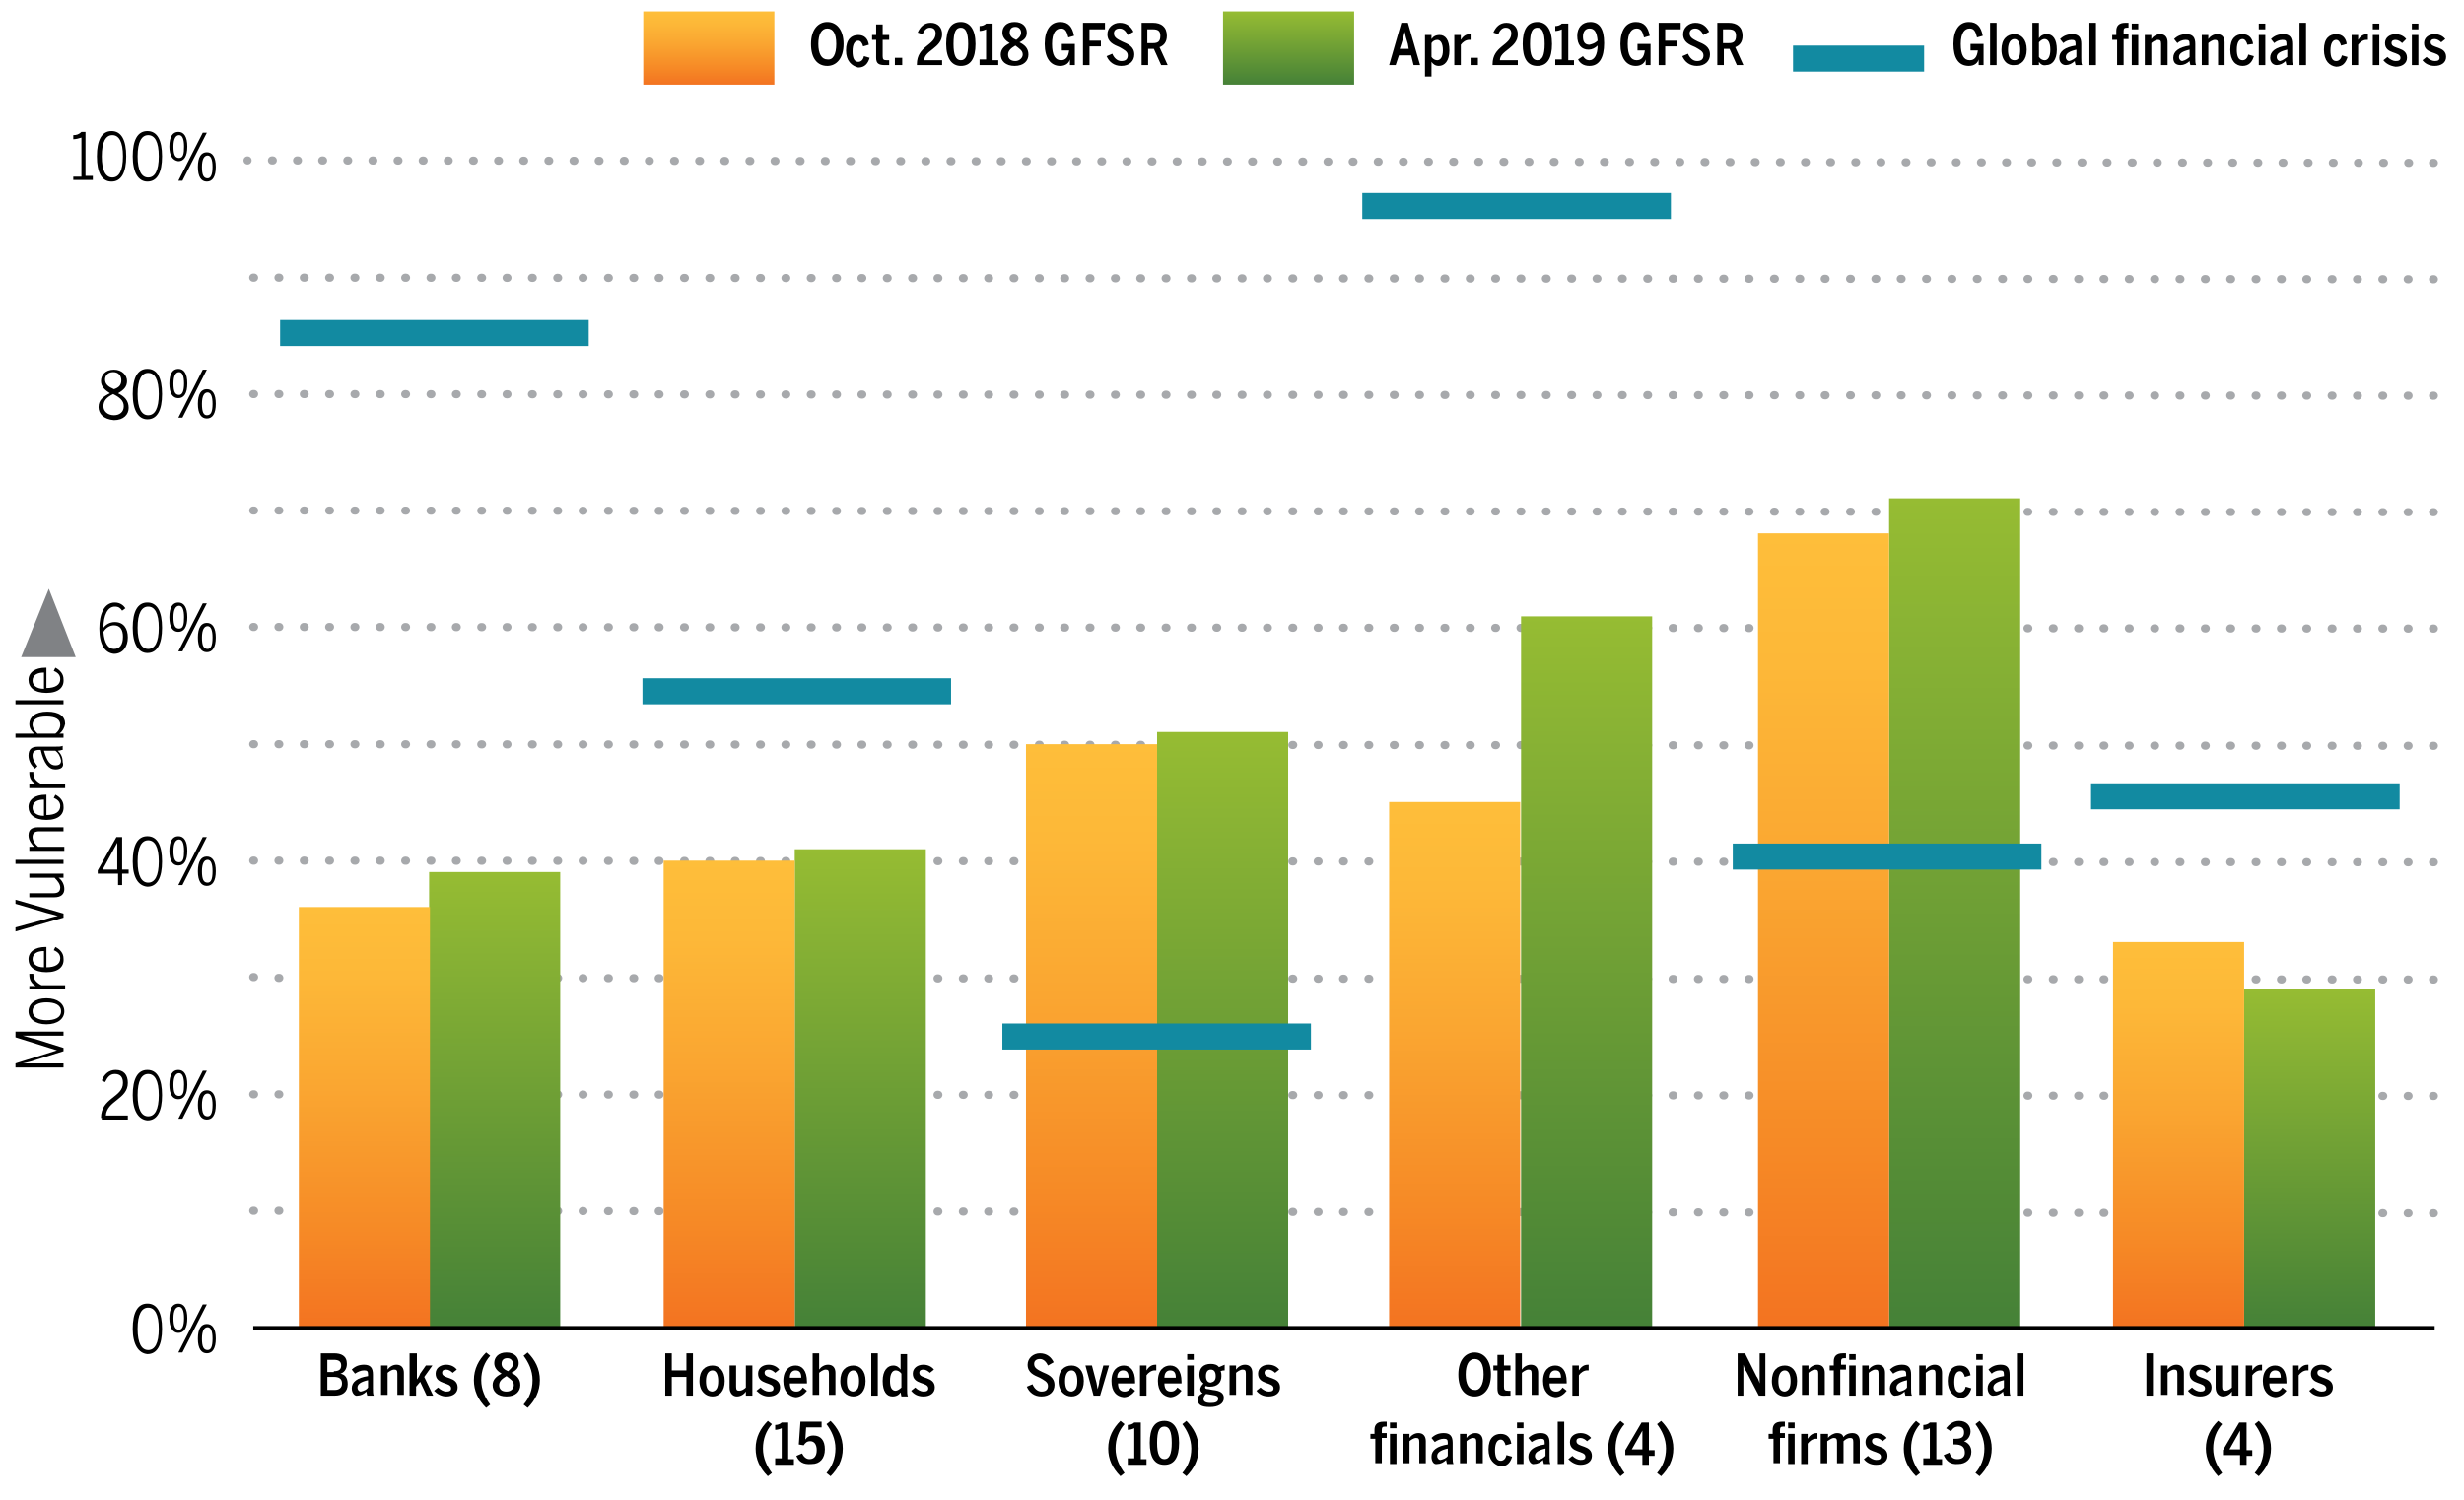 <?xml version="1.0" encoding="utf-8"?>
<!-- Generator: Adobe Illustrator 23.0.2, SVG Export Plug-In . SVG Version: 6.00 Build 0)  -->
<svg version="1.1" xmlns="http://www.w3.org/2000/svg" xmlns:xlink="http://www.w3.org/1999/xlink" x="0px" y="0px"
	 viewBox="0 0 302.6 184.2" style="enable-background:new 0 0 302.6 184.2;" xml:space="preserve">
<style type="text/css">
	.st0{fill:none;stroke:#A7A9AC;stroke-linecap:round;stroke-linejoin:round;}
	.st1{fill:none;stroke:#A7A9AC;stroke-linecap:round;stroke-linejoin:round;stroke-dasharray:0.1,3.013;}
	.st2{fill:none;stroke:#A7A9AC;stroke-linecap:round;stroke-linejoin:round;stroke-dasharray:9.955300e-02,2.987;}
	.st3{fill:url(#SVGID_1_);}
	.st4{fill:url(#SVGID_2_);}
	.st5{fill:url(#SVGID_3_);}
	.st6{fill:url(#SVGID_4_);}
	.st7{fill:url(#SVGID_5_);}
	.st8{fill:url(#SVGID_6_);}
	.st9{fill:url(#SVGID_7_);}
	.st10{fill:url(#SVGID_8_);}
	.st11{fill:url(#SVGID_9_);}
	.st12{fill:url(#SVGID_10_);}
	.st13{fill:url(#SVGID_11_);}
	.st14{fill:url(#SVGID_12_);}
	.st15{fill:none;stroke:#000000;stroke-width:0.5;stroke-miterlimit:10;}
	.st16{fill:#128AA1;}
	.st17{fill:url(#SVGID_13_);}
	.st18{fill:url(#SVGID_14_);}
	.st19{fill:#808285;}
	.st20{display:none;}
	.st21{display:inline;fill:none;stroke:#000000;stroke-miterlimit:10;}
</style>
<g id="Layer_1">
	<g>
		<g>
			<path d="M16.3,163.2c0-2,0.6-3.1,1.8-3.1c1.2,0,1.8,1.1,1.8,3.1c0,2-0.6,3.1-1.8,3.1C17,166.2,16.3,165.1,16.3,163.2z
				 M19.5,163.2c0-1.8-0.5-2.6-1.3-2.6c-0.8,0-1.3,0.8-1.3,2.6s0.5,2.6,1.3,2.6C19,165.8,19.5,165,19.5,163.2z"/>
			<path d="M20.8,161.9c0-1.2,0.4-1.8,1.1-1.8c0.7,0,1.1,0.6,1.1,1.8c0,1.2-0.4,1.8-1.1,1.8C21.2,163.7,20.8,163,20.8,161.9z
				 M22.6,161.9c0-0.9-0.2-1.4-0.6-1.4c-0.4,0-0.7,0.4-0.7,1.4s0.2,1.4,0.7,1.4C22.4,163.3,22.6,162.8,22.6,161.9z M24.9,160.2h0.5
				l-3,5.9h-0.5L24.9,160.2z M24.3,164.4c0-1.2,0.4-1.8,1.1-1.8c0.7,0,1.1,0.6,1.1,1.8c0,1.2-0.4,1.8-1.1,1.8
				C24.7,166.2,24.3,165.6,24.3,164.4z M26.1,164.4c0-0.9-0.2-1.4-0.6-1.4c-0.4,0-0.7,0.4-0.7,1.4s0.2,1.4,0.7,1.4
				C25.9,165.8,26.1,165.4,26.1,164.4z"/>
		</g>
		<g>
			<path d="M12.4,137.3c0-2.5,2.7-2.5,2.7-4.3c0-0.7-0.3-1.1-1-1.1c-0.6,0-0.9,0.4-1.2,1l-0.4-0.2c0.3-0.8,0.9-1.3,1.7-1.3
				c1,0,1.5,0.6,1.5,1.6c0,2-2.6,2.2-2.7,4h2.7v0.5h-3.2V137.3z"/>
			<path d="M16.3,134.5c0-2,0.6-3.1,1.8-3.1c1.2,0,1.8,1.1,1.8,3.1c0,2-0.6,3.1-1.8,3.1C17,137.5,16.3,136.4,16.3,134.5z
				 M19.5,134.5c0-1.8-0.5-2.6-1.3-2.6c-0.8,0-1.3,0.8-1.3,2.6s0.5,2.6,1.3,2.6C19,137.1,19.5,136.3,19.5,134.5z"/>
			<path d="M20.8,133.2c0-1.2,0.4-1.8,1.1-1.8c0.7,0,1.1,0.6,1.1,1.8c0,1.2-0.4,1.8-1.1,1.8C21.2,135,20.8,134.4,20.8,133.2z
				 M22.6,133.2c0-0.9-0.2-1.4-0.6-1.4c-0.4,0-0.7,0.4-0.7,1.4s0.2,1.4,0.7,1.4S22.6,134.1,22.6,133.2z M24.9,131.5h0.5l-3,5.9h-0.5
				L24.9,131.5z M24.3,135.7c0-1.2,0.4-1.8,1.1-1.8c0.7,0,1.1,0.6,1.1,1.8c0,1.2-0.4,1.8-1.1,1.8C24.7,137.5,24.3,136.9,24.3,135.7z
				 M26.1,135.7c0-0.9-0.2-1.4-0.6-1.4c-0.4,0-0.7,0.4-0.7,1.4s0.2,1.4,0.7,1.4C25.9,137.1,26.1,136.7,26.1,135.7z"/>
		</g>
		<g>
			<path d="M14.4,107.3h-2.4v-0.4l2.3-4.1H15v4h0.8v0.5H15v1.4h-0.5V107.3z M14.4,106.8v-3.3h0l-1.8,3.3H14.4z"/>
			<path d="M16.3,105.8c0-2,0.6-3.1,1.8-3.1c1.2,0,1.8,1.1,1.8,3.1c0,2-0.6,3.1-1.8,3.1C17,108.8,16.3,107.8,16.3,105.8z
				 M19.5,105.8c0-1.8-0.5-2.6-1.3-2.6c-0.8,0-1.3,0.8-1.3,2.6s0.5,2.6,1.3,2.6C19,108.4,19.5,107.6,19.5,105.8z"/>
			<path d="M20.8,104.5c0-1.2,0.4-1.8,1.1-1.8c0.7,0,1.1,0.6,1.1,1.8c0,1.2-0.4,1.8-1.1,1.8C21.2,106.3,20.8,105.7,20.8,104.5z
				 M22.6,104.5c0-0.9-0.2-1.4-0.6-1.4c-0.4,0-0.7,0.4-0.7,1.4s0.2,1.4,0.7,1.4S22.6,105.4,22.6,104.5z M24.9,102.8h0.5l-3,5.9h-0.5
				L24.9,102.8z M24.3,107c0-1.2,0.4-1.8,1.1-1.8c0.7,0,1.1,0.6,1.1,1.8c0,1.2-0.4,1.8-1.1,1.8C24.7,108.8,24.3,108.2,24.3,107z
				 M26.1,107c0-0.9-0.2-1.4-0.6-1.4c-0.4,0-0.7,0.4-0.7,1.4s0.2,1.4,0.7,1.4C25.9,108.4,26.1,108,26.1,107z"/>
		</g>
		<g>
			<path d="M12.2,77.2c0-1.8,0.6-3.2,1.9-3.2c0.7,0,1.1,0.4,1.3,0.7L15,75c-0.2-0.3-0.4-0.5-0.9-0.5c-0.9,0-1.4,1.1-1.4,2.6
				c0.3-0.4,0.8-0.7,1.4-0.7c1.1,0,1.6,0.8,1.6,1.9c0,1.1-0.6,2-1.7,2C12.9,80.2,12.2,79.2,12.2,77.2z M15.1,78.2
				c0-0.8-0.3-1.4-1.1-1.4c-0.5,0-1,0.3-1.3,0.8c0.1,1.4,0.6,2.1,1.3,2.1C14.7,79.7,15.1,79.2,15.1,78.2z"/>
			<path d="M16.3,77.1c0-2,0.6-3.1,1.8-3.1c1.2,0,1.8,1.1,1.8,3.1c0,2-0.6,3.1-1.8,3.1C17,80.2,16.3,79.1,16.3,77.1z M19.5,77.1
				c0-1.8-0.5-2.6-1.3-2.6c-0.8,0-1.3,0.8-1.3,2.6s0.5,2.6,1.3,2.6C19,79.7,19.5,78.9,19.5,77.1z"/>
			<path d="M20.8,75.8c0-1.2,0.4-1.8,1.1-1.8c0.7,0,1.1,0.6,1.1,1.8c0,1.2-0.4,1.8-1.1,1.8C21.2,77.6,20.8,77,20.8,75.8z M22.6,75.8
				c0-0.9-0.2-1.4-0.6-1.4c-0.4,0-0.7,0.4-0.7,1.4s0.2,1.4,0.7,1.4S22.6,76.7,22.6,75.8z M24.9,74.1h0.5l-3,5.9h-0.5L24.9,74.1z
				 M24.3,78.3c0-1.2,0.4-1.8,1.1-1.8c0.7,0,1.1,0.6,1.1,1.8c0,1.2-0.4,1.8-1.1,1.8C24.7,80.1,24.3,79.5,24.3,78.3z M26.1,78.3
				c0-0.9-0.2-1.4-0.6-1.4c-0.4,0-0.7,0.4-0.7,1.4s0.2,1.4,0.7,1.4C25.9,79.7,26.1,79.3,26.1,78.3z"/>
		</g>
		<g>
			<path d="M12.1,50c0-0.9,0.6-1.3,1.4-1.7c-0.6-0.4-1.1-0.8-1.1-1.5c0-0.7,0.5-1.4,1.6-1.4c1,0,1.6,0.7,1.6,1.4
				c0,0.7-0.4,1.1-1.1,1.5c0.8,0.4,1.3,0.9,1.3,1.8c0,0.8-0.6,1.5-1.8,1.5C12.7,51.5,12.1,50.8,12.1,50z M15.2,49.9
				c0-0.7-0.5-1.1-1.3-1.5c-0.8,0.4-1.2,0.8-1.2,1.5c0,0.6,0.5,1.1,1.3,1.1C14.7,51,15.2,50.6,15.2,49.9z M14.9,46.7
				c0-0.5-0.3-1-1-1c-0.7,0-1,0.5-1,0.9c0,0.6,0.4,0.9,1.1,1.2C14.6,47.6,14.9,47.3,14.9,46.7z"/>
			<path d="M16.3,48.4c0-2,0.6-3.1,1.8-3.1c1.2,0,1.8,1.1,1.8,3.1c0,2-0.6,3.1-1.8,3.1C17,51.5,16.3,50.4,16.3,48.4z M19.5,48.4
				c0-1.8-0.5-2.6-1.3-2.6c-0.8,0-1.3,0.8-1.3,2.6s0.5,2.6,1.3,2.6C19,51,19.5,50.2,19.5,48.4z"/>
			<path d="M20.8,47.1c0-1.2,0.4-1.8,1.1-1.8c0.7,0,1.1,0.6,1.1,1.8c0,1.2-0.4,1.8-1.1,1.8C21.2,48.9,20.8,48.3,20.8,47.1z
				 M22.6,47.1c0-0.9-0.2-1.4-0.6-1.4c-0.4,0-0.7,0.4-0.7,1.4s0.2,1.4,0.7,1.4C22.4,48.5,22.6,48,22.6,47.1z M24.9,45.4h0.5l-3,5.9
				h-0.5L24.9,45.4z M24.3,49.6c0-1.2,0.4-1.8,1.1-1.8c0.7,0,1.1,0.6,1.1,1.8c0,1.2-0.4,1.8-1.1,1.8C24.7,51.4,24.3,50.8,24.3,49.6z
				 M26.1,49.6c0-0.9-0.2-1.4-0.6-1.4c-0.4,0-0.7,0.4-0.7,1.4S25,51,25.4,51C25.9,51,26.1,50.6,26.1,49.6z"/>
		</g>
		<g>
			<path d="M9,21.7h1v-4.8C9.7,17,9.3,17.1,9,17.1v-0.5c0.4,0,0.7-0.1,1-0.4h0.5v5.4h0.9v0.5H9V21.7z"/>
			<path d="M11.9,19.2c0-2,0.6-3.1,1.8-3.1c1.2,0,1.8,1.1,1.8,3.1c0,2-0.6,3.1-1.8,3.1C12.5,22.3,11.9,21.2,11.9,19.2z M15.1,19.2
				c0-1.8-0.5-2.6-1.3-2.6c-0.8,0-1.3,0.8-1.3,2.6s0.5,2.6,1.3,2.6C14.6,21.8,15.1,21,15.1,19.2z"/>
			<path d="M16.3,19.2c0-2,0.6-3.1,1.8-3.1c1.2,0,1.8,1.1,1.8,3.1c0,2-0.6,3.1-1.8,3.1C17,22.3,16.3,21.2,16.3,19.2z M19.5,19.2
				c0-1.8-0.5-2.6-1.3-2.6c-0.8,0-1.3,0.8-1.3,2.6s0.5,2.6,1.3,2.6C19,21.8,19.5,21,19.5,19.2z"/>
			<path d="M20.8,18c0-1.2,0.4-1.8,1.1-1.8c0.7,0,1.1,0.6,1.1,1.8c0,1.2-0.4,1.8-1.1,1.8C21.2,19.7,20.8,19.1,20.8,18z M22.6,18
				c0-0.9-0.2-1.4-0.6-1.4c-0.4,0-0.7,0.4-0.7,1.4s0.2,1.4,0.7,1.4S22.6,18.9,22.6,18z M24.9,16.3h0.5l-3,5.9h-0.5L24.9,16.3z
				 M24.3,20.5c0-1.2,0.4-1.8,1.1-1.8c0.7,0,1.1,0.6,1.1,1.8c0,1.2-0.4,1.8-1.1,1.8C24.7,22.3,24.3,21.7,24.3,20.5z M26.1,20.5
				c0-0.9-0.2-1.4-0.6-1.4c-0.4,0-0.7,0.4-0.7,1.4s0.2,1.4,0.7,1.4C25.9,21.9,26.1,21.4,26.1,20.5z"/>
		</g>
	</g>
	<g>
		<g>
			<g>
				<g>
					<line class="st0" x1="31.1" y1="148.7" x2="31.2" y2="148.7"/>
					<line class="st1" x1="34.2" y1="148.7" x2="297.3" y2="149"/>
					<line class="st0" x1="298.8" y1="149" x2="298.9" y2="149"/>
				</g>
			</g>
			<g>
				<g>
					<line class="st0" x1="31.1" y1="134.4" x2="31.2" y2="134.4"/>
					<line class="st1" x1="34.2" y1="134.4" x2="297.3" y2="134.6"/>
					<line class="st0" x1="298.8" y1="134.6" x2="298.9" y2="134.6"/>
				</g>
			</g>
			<g>
				<g>
					<line class="st0" x1="31.1" y1="120" x2="31.2" y2="120"/>
					<line class="st1" x1="34.2" y1="120.1" x2="297.3" y2="120.3"/>
					<line class="st0" x1="298.8" y1="120.3" x2="298.9" y2="120.3"/>
				</g>
			</g>
			<g>
				<g>
					<line class="st0" x1="31.1" y1="105.7" x2="31.2" y2="105.7"/>
					<line class="st1" x1="34.2" y1="105.7" x2="297.3" y2="105.9"/>
					<line class="st0" x1="298.8" y1="105.9" x2="298.9" y2="105.9"/>
				</g>
			</g>
			<g>
				<g>
					<line class="st0" x1="31.1" y1="91.4" x2="31.2" y2="91.4"/>
					<line class="st1" x1="34.2" y1="91.4" x2="297.3" y2="91.6"/>
					<line class="st0" x1="298.8" y1="91.6" x2="298.9" y2="91.6"/>
				</g>
			</g>
			<g>
				<g>
					<line class="st0" x1="31.1" y1="77" x2="31.2" y2="77"/>
					<line class="st1" x1="34.2" y1="77" x2="297.3" y2="77.2"/>
					<line class="st0" x1="298.8" y1="77.2" x2="298.9" y2="77.2"/>
				</g>
			</g>
			<g>
				<g>
					<line class="st0" x1="31.1" y1="62.7" x2="31.2" y2="62.7"/>
					<line class="st1" x1="34.2" y1="62.7" x2="297.3" y2="62.9"/>
					<line class="st0" x1="298.8" y1="62.9" x2="298.9" y2="62.9"/>
				</g>
			</g>
		</g>
	</g>
	<g>
		<g>
			<g>
				<g>
					<line class="st0" x1="31.1" y1="48.4" x2="31.2" y2="48.4"/>
					<line class="st1" x1="34.2" y1="48.4" x2="297.3" y2="48.6"/>
					<line class="st0" x1="298.8" y1="48.6" x2="298.9" y2="48.6"/>
				</g>
			</g>
			<g>
				<g>
					<line class="st0" x1="31.1" y1="34.1" x2="31.2" y2="34.1"/>
					<line class="st1" x1="34.2" y1="34.1" x2="297.3" y2="34.3"/>
					<line class="st0" x1="298.8" y1="34.3" x2="298.9" y2="34.3"/>
				</g>
			</g>
			<g>
				<g>
					<line class="st0" x1="30.4" y1="19.7" x2="30.4" y2="19.7"/>
					<line class="st2" x1="33.4" y1="19.7" x2="297.3" y2="20"/>
					<line class="st0" x1="298.8" y1="20" x2="298.9" y2="20"/>
				</g>
			</g>
		</g>
	</g>
	<g>
		<g>
			<linearGradient id="SVGID_1_" gradientUnits="userSpaceOnUse" x1="283.691" y1="163.092" x2="283.691" y2="121.484">
				<stop  offset="0" style="stop-color:#458137"/>
				<stop  offset="1" style="stop-color:#96BC33"/>
			</linearGradient>
			<rect x="275.6" y="121.5" class="st3" width="16.1" height="41.6"/>
		</g>
	</g>
	<g>
		<g>
			<linearGradient id="SVGID_2_" gradientUnits="userSpaceOnUse" x1="267.602" y1="163.092" x2="267.602" y2="115.745">
				<stop  offset="0" style="stop-color:#F37321"/>
				<stop  offset="0.233" style="stop-color:#F68A26"/>
				<stop  offset="0.569" style="stop-color:#FAA631"/>
				<stop  offset="0.836" style="stop-color:#FDB838"/>
				<stop  offset="1" style="stop-color:#FEBE3A"/>
			</linearGradient>
			<rect x="259.5" y="115.7" class="st4" width="16.1" height="47.3"/>
		</g>
	</g>
	<g>
		<g>
			<linearGradient id="SVGID_3_" gradientUnits="userSpaceOnUse" x1="240.033" y1="163.092" x2="240.033" y2="61.224">
				<stop  offset="0" style="stop-color:#458137"/>
				<stop  offset="1" style="stop-color:#96BC33"/>
			</linearGradient>
			<rect x="232" y="61.2" class="st5" width="16.1" height="101.9"/>
		</g>
	</g>
	<g>
		<g>
			<linearGradient id="SVGID_4_" gradientUnits="userSpaceOnUse" x1="223.945" y1="163.092" x2="223.945" y2="65.528">
				<stop  offset="0" style="stop-color:#F37321"/>
				<stop  offset="0.233" style="stop-color:#F68A26"/>
				<stop  offset="0.569" style="stop-color:#FAA631"/>
				<stop  offset="0.836" style="stop-color:#FDB838"/>
				<stop  offset="1" style="stop-color:#FEBE3A"/>
			</linearGradient>
			<rect x="215.9" y="65.5" class="st6" width="16.1" height="97.6"/>
		</g>
	</g>
	<g>
		<g>
			<linearGradient id="SVGID_5_" gradientUnits="userSpaceOnUse" x1="194.889" y1="163.186" x2="194.889" y2="75.665">
				<stop  offset="0" style="stop-color:#458137"/>
				<stop  offset="1" style="stop-color:#96BC33"/>
			</linearGradient>
			<rect x="186.8" y="75.7" class="st7" width="16.1" height="87.5"/>
		</g>
	</g>
	<g>
		<g>
			<linearGradient id="SVGID_6_" gradientUnits="userSpaceOnUse" x1="178.681" y1="163.092" x2="178.681" y2="98.528">
				<stop  offset="0" style="stop-color:#F37321"/>
				<stop  offset="0.233" style="stop-color:#F68A26"/>
				<stop  offset="0.569" style="stop-color:#FAA631"/>
				<stop  offset="0.836" style="stop-color:#FDB838"/>
				<stop  offset="1" style="stop-color:#FEBE3A"/>
			</linearGradient>
			<rect x="170.6" y="98.5" class="st8" width="16.1" height="64.6"/>
		</g>
	</g>
	<g>
		<g>
			<linearGradient id="SVGID_7_" gradientUnits="userSpaceOnUse" x1="150.195" y1="163.105" x2="150.195" y2="89.919">
				<stop  offset="0" style="stop-color:#458137"/>
				<stop  offset="1" style="stop-color:#96BC33"/>
			</linearGradient>
			<rect x="142.1" y="89.9" class="st9" width="16.1" height="73.2"/>
		</g>
	</g>
	<g>
		<g>
			<linearGradient id="SVGID_8_" gradientUnits="userSpaceOnUse" x1="134.106" y1="163.092" x2="134.106" y2="91.354">
				<stop  offset="0" style="stop-color:#F37321"/>
				<stop  offset="0.233" style="stop-color:#F68A26"/>
				<stop  offset="0.569" style="stop-color:#FAA631"/>
				<stop  offset="0.836" style="stop-color:#FDB838"/>
				<stop  offset="1" style="stop-color:#FEBE3A"/>
			</linearGradient>
			<rect x="126" y="91.4" class="st10" width="16.1" height="71.7"/>
		</g>
	</g>
	<g>
		<g>
			<linearGradient id="SVGID_9_" gradientUnits="userSpaceOnUse" x1="105.619" y1="163.092" x2="105.619" y2="104.267">
				<stop  offset="0" style="stop-color:#458137"/>
				<stop  offset="1" style="stop-color:#96BC33"/>
			</linearGradient>
			<rect x="97.6" y="104.3" class="st11" width="16.1" height="58.8"/>
		</g>
	</g>
	<g>
		<g>
			<linearGradient id="SVGID_10_" gradientUnits="userSpaceOnUse" x1="89.53" y1="163.092" x2="89.53" y2="105.702">
				<stop  offset="0" style="stop-color:#F37321"/>
				<stop  offset="0.233" style="stop-color:#F68A26"/>
				<stop  offset="0.569" style="stop-color:#FAA631"/>
				<stop  offset="0.836" style="stop-color:#FDB838"/>
				<stop  offset="1" style="stop-color:#FEBE3A"/>
			</linearGradient>
			<rect x="81.5" y="105.7" class="st12" width="16.1" height="57.4"/>
		</g>
	</g>
	<g>
		<g>
			<linearGradient id="SVGID_11_" gradientUnits="userSpaceOnUse" x1="60.814" y1="163.092" x2="60.814" y2="107.136">
				<stop  offset="0" style="stop-color:#458137"/>
				<stop  offset="1" style="stop-color:#96BC33"/>
			</linearGradient>
			<rect x="52.7" y="107.1" class="st13" width="16.1" height="56"/>
		</g>
	</g>
	<g>
		<g>
			<linearGradient id="SVGID_12_" gradientUnits="userSpaceOnUse" x1="44.726" y1="163.092" x2="44.726" y2="111.44">
				<stop  offset="0" style="stop-color:#F37321"/>
				<stop  offset="0.233" style="stop-color:#F68A26"/>
				<stop  offset="0.569" style="stop-color:#FAA631"/>
				<stop  offset="0.836" style="stop-color:#FDB838"/>
				<stop  offset="1" style="stop-color:#FEBE3A"/>
			</linearGradient>
			<rect x="36.7" y="111.4" class="st14" width="16.1" height="51.7"/>
		</g>
	</g>
	<line class="st15" x1="31.1" y1="163.1" x2="299" y2="163.1"/>
	<rect x="34.4" y="39.3" class="st16" width="37.9" height="3.2"/>
	<rect x="78.9" y="83.3" class="st16" width="37.9" height="3.2"/>
	<rect x="123.1" y="125.7" class="st16" width="37.9" height="3.2"/>
	<rect x="167.3" y="23.7" class="st16" width="37.9" height="3.2"/>
	<rect x="212.8" y="103.6" class="st16" width="37.9" height="3.2"/>
	<rect x="220.2" y="5.6" class="st16" width="16.1" height="3.2"/>
	<rect x="256.8" y="96.2" class="st16" width="37.9" height="3.2"/>
	<g>
		<path d="M1.9,131.3v-0.7l5.1-1.6v0l-5.1-1.6v-0.7h5.9v0.5h-5v0c0.4,0.1,1,0.3,1.5,0.4l3.5,1.1v0.4l-3.5,1.1
			c-0.5,0.2-1.1,0.3-1.5,0.4v0h5v0.5H1.9z"/>
		<path d="M5.7,125.8c-1.4,0-2.2-0.7-2.2-1.6c0-0.9,0.8-1.6,2.2-1.6c1.4,0,2.2,0.7,2.2,1.6C7.9,125.1,7.1,125.8,5.7,125.8z
			 M5.7,123.1c-0.9,0-1.7,0.3-1.7,1.1c0,0.7,0.7,1.1,1.7,1.1c1,0,1.8-0.3,1.8-1.1C7.5,123.4,6.7,123.1,5.7,123.1z"/>
		<path d="M3.6,121.6v-0.5h0.8v0c-0.5-0.3-0.8-0.7-0.8-1.4v-0.1l0.5,0v0.1c0,0.6,0.4,1,1,1.3h2.9v0.5H3.6z"/>
		<path d="M5.7,119.4c-1.5,0-2.2-0.7-2.2-1.6c0-0.9,0.8-1.5,2.1-1.5h0.1v2.5c1.1,0,1.7-0.4,1.7-1.1c0-0.5-0.3-0.8-0.8-1l0.2-0.4
			c0.6,0.3,1,0.8,1,1.4C7.9,118.7,7.2,119.4,5.7,119.4z M5.4,116.8c-0.8,0-1.4,0.3-1.4,1c0,0.5,0.4,1,1.4,1V116.8z"/>
		<path d="M1.9,114.4v-0.5l3.3-0.9c0.7-0.2,1.3-0.4,1.9-0.5v0c-0.6-0.2-1.2-0.3-1.8-0.5L1.9,111v-0.5l5.9,1.7v0.5L1.9,114.4z"/>
		<path d="M6.7,110.2H3.6v-0.5h3c0.5,0,0.8-0.2,0.8-0.7c0-0.4-0.3-0.8-0.7-1.2H3.6v-0.5h4.2v0.5H7.2c0.4,0.3,0.7,0.8,0.7,1.4
			C7.9,109.8,7.5,110.2,6.7,110.2z"/>
		<path d="M1.9,106.1v-0.5h5.9v0.5H1.9z"/>
		<path d="M3.6,104.5V104h0.6c-0.3-0.3-0.7-0.8-0.7-1.4c0-0.7,0.4-1,1.2-1h3.1v0.5h-3c-0.5,0-0.8,0.2-0.8,0.7c0,0.4,0.3,0.9,0.7,1.2
			h3.2v0.5H3.6z"/>
		<path d="M5.7,100.7c-1.5,0-2.2-0.7-2.2-1.6c0-0.9,0.8-1.5,2.1-1.5h0.1v2.5c1.1,0,1.7-0.4,1.7-1.1c0-0.5-0.3-0.8-0.8-1l0.2-0.4
			c0.6,0.3,1,0.8,1,1.4C7.9,100,7.2,100.7,5.7,100.7z M5.4,98.2c-0.8,0-1.4,0.3-1.4,1c0,0.5,0.4,1,1.4,1V98.2z"/>
		<path d="M3.6,96.8v-0.5h0.8v0c-0.5-0.3-0.8-0.7-0.8-1.4v-0.1l0.5,0V95c0,0.6,0.4,1,1,1.3h2.9v0.5H3.6z"/>
		<path d="M6.8,94.5c-0.8,0-1.4-0.7-1.8-2.4H4.8c-0.5,0-0.8,0.2-0.8,0.7c0,0.5,0.3,0.9,0.6,1.3l-0.3,0.3c-0.5-0.4-0.8-1-0.8-1.6
			c0-0.8,0.4-1.1,1.2-1.1h2c0.5,0,0.8,0,1-0.1v0.5c-0.2,0-0.3,0.1-0.6,0.1c0.4,0.4,0.6,0.8,0.6,1.4C7.9,94.2,7.5,94.5,6.8,94.5z
			 M6.8,92.2H5.4C5.8,93.6,6.2,94,6.8,94c0.5,0,0.7-0.2,0.7-0.6C7.4,92.9,7.2,92.5,6.8,92.2z"/>
		<path d="M7.3,90.1h0.5v0.5H1.9v-0.5h2.3c-0.3-0.3-0.6-0.6-0.6-1.2c0-0.8,0.7-1.5,2.2-1.5s2.2,0.6,2.2,1.5
			C7.9,89.4,7.7,89.8,7.3,90.1z M5.7,88C4.5,88,4,88.4,4,89c0,0.4,0.3,0.8,0.6,1.1h2.2c0.4-0.3,0.6-0.7,0.6-1.1
			C7.4,88.4,6.9,88,5.7,88z"/>
		<path d="M1.9,86.5V86h5.9v0.5H1.9z"/>
		<path d="M5.7,85.1c-1.5,0-2.2-0.7-2.2-1.6c0-0.9,0.8-1.5,2.1-1.5h0.1v2.5c1.1,0,1.7-0.4,1.7-1.1c0-0.5-0.3-0.8-0.8-1l0.2-0.4
			c0.6,0.3,1,0.8,1,1.4C7.9,84.4,7.2,85.1,5.7,85.1z M5.4,82.6c-0.8,0-1.4,0.3-1.4,1c0,0.5,0.4,1,1.4,1V82.6z"/>
	</g>
	<g>
		<path d="M39.4,166.2H41c0.9,0,1.6,0.3,1.6,1.3c0,0.7-0.4,1.1-0.8,1.2v0c0.5,0.1,0.9,0.4,0.9,1.3c0,1-0.7,1.4-1.6,1.4h-1.7V166.2z
			 M41,168.4c0.6,0,0.9-0.2,0.9-0.7S41.6,167,41,167h-0.8v1.5H41z M41.1,170.7c0.6,0,0.9-0.3,0.9-0.8c0-0.6-0.4-0.8-1-0.8h-0.8v1.6
			H41.1z"/>
		<path d="M43.2,170.5c0-0.8,0.7-1.3,2-1.5v-0.2c0-0.4-0.1-0.5-0.5-0.5c-0.4,0-0.8,0.2-1.1,0.4l-0.4-0.5c0.4-0.4,0.9-0.6,1.5-0.6
			c0.8,0,1.1,0.4,1.1,1.2v1.7c0,0.4,0,0.7,0.1,0.9h-0.8c0-0.1-0.1-0.3-0.1-0.5c-0.3,0.3-0.7,0.5-1.1,0.5
			C43.6,171.5,43.2,171.1,43.2,170.5z M45.2,170.4v-0.9c-0.9,0.2-1.3,0.5-1.3,0.9c0,0.3,0.2,0.5,0.4,0.5
			C44.7,170.8,45,170.7,45.2,170.4z"/>
		<path d="M46.8,167.7h0.8v0.5c0.2-0.3,0.6-0.6,1.1-0.6c0.6,0,0.9,0.4,0.9,1v2.7h-0.8v-2.6c0-0.4-0.1-0.5-0.4-0.5s-0.7,0.3-0.8,0.4
			v2.7h-0.8V167.7z"/>
		<path d="M50.4,166.2h0.8v3.2c0.1-0.1,0.3-0.4,0.4-0.7l0.7-1h0.8l-1,1.4l1.1,2.3h-0.8l-0.8-1.7l-0.5,0.6v1.1h-0.8V166.2z"/>
		<path d="M53.3,170.8l0.5-0.4c0.3,0.3,0.7,0.5,1,0.5c0.4,0,0.6-0.1,0.6-0.4c0-0.8-1.9-0.4-1.9-1.8c0-0.7,0.6-1.1,1.3-1.1
			c0.5,0,1,0.2,1.3,0.6l-0.5,0.4c-0.2-0.2-0.5-0.4-0.8-0.4c-0.3,0-0.5,0.1-0.5,0.4c0,0.8,1.9,0.4,1.9,1.8c0,0.7-0.6,1.1-1.4,1.1
			C54.2,171.5,53.7,171.2,53.3,170.8z"/>
		<path d="M58.2,169.5c0-1.4,0.6-2.5,1.5-3.4l0.5,0.4c-0.7,0.8-1.1,1.8-1.1,3c0,1.2,0.5,2.2,1.1,3l-0.5,0.4
			C58.7,171.9,58.2,170.8,58.2,169.5z"/>
		<path d="M60.5,170.1c0-0.7,0.5-1.1,1.1-1.4c-0.5-0.3-0.9-0.7-0.9-1.3c0-0.7,0.5-1.3,1.5-1.3c1,0,1.5,0.6,1.5,1.3
			c0,0.6-0.3,0.9-0.9,1.2c0.6,0.3,1.1,0.7,1.1,1.5c0,0.8-0.6,1.4-1.7,1.4C61.1,171.5,60.5,170.9,60.5,170.1z M63.1,170.1
			c0-0.5-0.4-0.7-0.9-1.1c-0.5,0.3-0.9,0.6-0.9,1.1c0,0.5,0.3,0.8,0.9,0.8C62.8,170.9,63.1,170.5,63.1,170.1z M63,167.5
			c0-0.3-0.2-0.7-0.7-0.7c-0.5,0-0.7,0.3-0.7,0.7c0,0.4,0.3,0.7,0.8,0.9C62.7,168.1,63,167.9,63,167.5z"/>
		<path d="M64.3,172.5c0.7-0.8,1.1-1.8,1.1-3s-0.5-2.2-1.1-3l0.5-0.4c0.9,0.9,1.5,2,1.5,3.4c0,1.4-0.6,2.5-1.5,3.4L64.3,172.5z"/>
	</g>
	<g>
		<path d="M99.6,5.4c0-1.8,0.9-2.7,2-2.7c1.1,0,2,0.9,2,2.7c0,1.8-0.9,2.7-2,2.7C100.4,8.1,99.6,7.2,99.6,5.4z M102.7,5.4
			c0-1.3-0.4-1.9-1.1-1.9c-0.7,0-1.1,0.7-1.1,1.9s0.4,1.9,1.1,1.9C102.3,7.4,102.7,6.7,102.7,5.4z"/>
		<path d="M103.9,6.2c0-1.4,0.7-1.9,1.5-1.9c0.8,0,1.2,0.5,1.3,1.2l-0.7,0.2c-0.1-0.4-0.3-0.7-0.6-0.7c-0.4,0-0.7,0.4-0.7,1.3
			c0,0.8,0.2,1.3,0.7,1.3c0.3,0,0.6-0.2,0.7-0.7l0.7,0.2c-0.2,0.7-0.6,1.2-1.4,1.2C104.6,8.1,103.9,7.5,103.9,6.2z"/>
		<path d="M107.6,7.1V4.9h-0.5V4.3h0.5V3h0.8v1.3h0.8v0.6h-0.8v2c0,0.4,0.1,0.5,0.5,0.5c0.1,0,0.3,0,0.3,0V8c-0.1,0-0.3,0-0.5,0
			C107.9,8,107.6,7.8,107.6,7.1z"/>
		<path d="M109.9,7.1h0.9V8h-0.9V7.1z"/>
		<path d="M112.6,7.9c0-2.3,2.3-2.3,2.3-3.8c0-0.4-0.2-0.7-0.7-0.7c-0.4,0-0.7,0.3-0.9,0.8L112.7,4c0.3-0.7,0.8-1.2,1.6-1.2
			c0.9,0,1.4,0.6,1.4,1.4c0,1.7-2.2,2-2.2,3.2h2.2V8h-3.1V7.9z"/>
		<path d="M116.2,5.4c0-1.8,0.6-2.7,1.8-2.7c1.1,0,1.8,0.9,1.8,2.7s-0.6,2.7-1.8,2.7C116.9,8.1,116.2,7.2,116.2,5.4z M118.9,5.4
			c0-1.4-0.3-2-0.9-2c-0.6,0-0.9,0.5-0.9,2c0,1.4,0.3,2,0.9,2C118.6,7.4,118.9,6.8,118.9,5.4z"/>
		<path d="M120.3,7.3h0.8V3.6c-0.2,0.1-0.5,0.2-0.8,0.2V3.2c0.3,0,0.6-0.1,0.8-0.3h0.8v4.5h0.7V8h-2.3V7.3z"/>
		<path d="M122.9,6.7c0-0.7,0.5-1.1,1.1-1.4c-0.5-0.3-0.9-0.7-0.9-1.3c0-0.7,0.5-1.3,1.5-1.3c1,0,1.5,0.6,1.5,1.3
			c0,0.6-0.3,0.9-0.9,1.2c0.6,0.3,1.1,0.7,1.1,1.5c0,0.8-0.6,1.4-1.7,1.4C123.5,8.1,122.9,7.5,122.9,6.7z M125.6,6.7
			c0-0.5-0.4-0.7-0.9-1.1c-0.5,0.3-0.9,0.6-0.9,1.1c0,0.5,0.3,0.8,0.9,0.8C125.2,7.5,125.6,7.1,125.6,6.7z M125.4,4
			c0-0.3-0.2-0.7-0.7-0.7c-0.5,0-0.7,0.3-0.7,0.7c0,0.4,0.3,0.7,0.8,0.9C125.1,4.7,125.4,4.4,125.4,4z"/>
		<path d="M128.3,5.4c0-1.7,0.7-2.7,1.9-2.7c1,0,1.5,0.6,1.7,1.7l-0.7,0.2c-0.2-0.8-0.4-1.1-0.9-1.1c-0.6,0-1.1,0.5-1.1,1.9
			c0,1.4,0.4,2,1.1,2c0.6,0,0.9-0.4,1-1.2h-0.9V5.4h1.6V8h-0.6V7.3h0c-0.1,0.4-0.5,0.8-1.2,0.8C129,8.1,128.3,7.1,128.3,5.4z"/>
		<path d="M132.9,2.8h2.8v0.8h-1.9V5h1.4v0.7h-1.4V8h-0.8V2.8z"/>
		<path d="M135.9,6.9l0.7-0.3c0.2,0.5,0.6,0.9,1.1,0.9c0.5,0,0.8-0.2,0.8-0.7c0-0.5-0.5-0.7-1-1c-0.7-0.3-1.5-0.6-1.5-1.6
			c0-0.8,0.7-1.4,1.5-1.4c0.9,0,1.4,0.5,1.7,1.1l-0.7,0.4c-0.2-0.4-0.5-0.8-1-0.8c-0.4,0-0.7,0.2-0.7,0.6c0,0.5,0.4,0.7,1,1
			c0.7,0.3,1.5,0.6,1.5,1.6c0,0.8-0.6,1.4-1.6,1.4C136.8,8.1,136.2,7.6,135.9,6.9z"/>
		<path d="M140.1,2.8h1.5c1,0,1.7,0.5,1.7,1.6c0,0.8-0.4,1.2-0.9,1.4l1,2.2h-0.8l-0.9-2h-0.7v2h-0.8V2.8z M141.6,5.3
			c0.6,0,0.9-0.2,0.9-0.9c0-0.6-0.3-0.8-0.9-0.8h-0.7v1.7H141.6z"/>
	</g>
	<g>
		<path d="M81.7,166.2h0.8v2.1h1.8v-2.1h0.8v5.2h-0.8v-2.3h-1.8v2.3h-0.8V166.2z"/>
		<path d="M85.9,169.6c0-1.3,0.7-1.9,1.6-1.9c0.8,0,1.5,0.6,1.5,1.9c0,1.3-0.7,1.9-1.5,1.9S85.9,170.9,85.9,169.6z M88.2,169.6
			c0-0.7-0.2-1.3-0.7-1.3c-0.5,0-0.8,0.5-0.8,1.3c0,0.8,0.2,1.3,0.8,1.3C88,170.8,88.2,170.4,88.2,169.6z"/>
		<path d="M89.6,170.4v-2.7h0.8v2.6c0,0.4,0.1,0.5,0.4,0.5c0.3,0,0.6-0.2,0.8-0.4v-2.7h0.8v3.7h-0.8v-0.5c-0.2,0.3-0.6,0.6-1.1,0.6
			C90,171.5,89.6,171.1,89.6,170.4z"/>
		<path d="M92.9,170.8l0.5-0.4c0.3,0.3,0.7,0.5,1,0.5c0.4,0,0.6-0.1,0.6-0.4c0-0.8-1.9-0.4-1.9-1.8c0-0.7,0.6-1.1,1.3-1.1
			c0.5,0,1,0.2,1.3,0.6l-0.5,0.4c-0.2-0.2-0.5-0.4-0.8-0.4c-0.3,0-0.5,0.1-0.5,0.4c0,0.8,1.9,0.4,1.9,1.8c0,0.7-0.6,1.1-1.4,1.1
			C93.8,171.5,93.3,171.2,92.9,170.8z"/>
		<path d="M96.2,169.6c0-1.4,0.8-1.9,1.5-1.9c0.8,0,1.4,0.6,1.4,2v0.2H97c0,0.7,0.3,1,0.8,1c0.4,0,0.6-0.2,0.8-0.5l0.5,0.4
			c-0.3,0.4-0.8,0.8-1.4,0.8C96.9,171.5,96.2,170.9,96.2,169.6z M98.4,169.2c0-0.6-0.2-0.9-0.7-0.9c-0.4,0-0.7,0.3-0.7,0.9H98.4z"/>
		<path d="M99.8,166.2h0.8v2c0.2-0.3,0.6-0.6,1.1-0.6c0.6,0,0.9,0.4,0.9,1v2.7h-0.8v-2.6c0-0.4-0.1-0.5-0.4-0.5s-0.7,0.3-0.8,0.4
			v2.7h-0.8V166.2z"/>
		<path d="M103.2,169.6c0-1.3,0.7-1.9,1.6-1.9c0.8,0,1.5,0.6,1.5,1.9c0,1.3-0.7,1.9-1.5,1.9S103.2,170.9,103.2,169.6z M105.5,169.6
			c0-0.7-0.2-1.3-0.7-1.3c-0.5,0-0.8,0.5-0.8,1.3c0,0.8,0.2,1.3,0.8,1.3C105.3,170.8,105.5,170.4,105.5,169.6z"/>
		<path d="M107,166.2h0.8v5.2H107V166.2z"/>
		<path d="M108.4,169.6c0-1.3,0.6-1.9,1.3-1.9c0.4,0,0.7,0.2,0.9,0.5v-1.9h0.8v4.3c0,0.4,0,0.7,0.1,0.9h-0.8c0-0.1-0.1-0.4-0.1-0.5
			c-0.2,0.3-0.5,0.5-1,0.5C108.9,171.5,108.4,170.9,108.4,169.6z M110.7,170.4v-1.7c-0.2-0.3-0.5-0.4-0.7-0.4
			c-0.4,0-0.7,0.4-0.7,1.3c0,0.9,0.3,1.2,0.7,1.2C110.2,170.8,110.5,170.6,110.7,170.4z"/>
		<path d="M111.9,170.8l0.5-0.4c0.3,0.3,0.7,0.5,1,0.5c0.4,0,0.6-0.1,0.6-0.4c0-0.8-1.9-0.4-1.9-1.8c0-0.7,0.6-1.1,1.3-1.1
			c0.5,0,1,0.2,1.3,0.6l-0.5,0.4c-0.2-0.2-0.5-0.4-0.8-0.4c-0.3,0-0.5,0.1-0.5,0.4c0,0.8,1.9,0.4,1.9,1.8c0,0.7-0.6,1.1-1.4,1.1
			C112.7,171.5,112.2,171.2,111.9,170.8z"/>
		<path d="M92.8,177.9c0-1.4,0.6-2.5,1.5-3.4l0.5,0.4c-0.7,0.8-1.1,1.8-1.1,3c0,1.2,0.5,2.2,1.1,3l-0.5,0.4
			C93.3,180.3,92.8,179.2,92.8,177.9z"/>
		<path d="M95.2,179.1H96v-3.7c-0.2,0.1-0.5,0.2-0.8,0.2V175c0.3,0,0.6-0.1,0.8-0.3h0.8v4.5h0.7v0.7h-2.3V179.1z"/>
		<path d="M97.8,178.8l0.7-0.3c0.2,0.4,0.5,0.7,0.9,0.7c0.6,0,0.9-0.4,0.9-1.1c0-0.7-0.3-1.1-0.8-1.1c-0.4,0-0.6,0.2-0.8,0.5
			l-0.6-0.1l0.2-2.8h2.6l0,0.7h-1.9l-0.1,1.5c0.2-0.3,0.5-0.5,1-0.5c0.9,0,1.4,0.6,1.4,1.7c0,1.1-0.6,1.8-1.6,1.8
			C98.6,179.9,98.1,179.5,97.8,178.8z"/>
		<path d="M101.5,180.9c0.7-0.8,1.1-1.8,1.1-3s-0.5-2.2-1.1-3l0.5-0.4c0.9,0.9,1.5,2,1.5,3.4c0,1.4-0.6,2.5-1.5,3.4L101.5,180.9z"/>
	</g>
	<g>
		<path d="M126.1,170.3l0.7-0.3c0.2,0.5,0.6,0.9,1.1,0.9c0.5,0,0.8-0.2,0.8-0.7c0-0.5-0.5-0.7-1-1c-0.7-0.3-1.5-0.6-1.5-1.6
			c0-0.8,0.7-1.4,1.5-1.4c0.9,0,1.4,0.5,1.7,1.1l-0.7,0.4c-0.2-0.4-0.5-0.8-1-0.8c-0.4,0-0.7,0.2-0.7,0.6c0,0.5,0.4,0.7,1,1
			c0.7,0.3,1.5,0.6,1.5,1.6c0,0.8-0.6,1.4-1.6,1.4C127,171.5,126.4,171,126.1,170.3z"/>
		<path d="M130,169.6c0-1.3,0.7-1.9,1.6-1.9c0.8,0,1.5,0.6,1.5,1.9c0,1.3-0.7,1.9-1.5,1.9S130,170.9,130,169.6z M132.3,169.6
			c0-0.7-0.2-1.3-0.7-1.3c-0.5,0-0.8,0.5-0.8,1.3c0,0.8,0.2,1.3,0.8,1.3C132.1,170.8,132.3,170.4,132.3,169.6z"/>
		<path d="M133.3,167.7h0.8l0.5,1.9c0.1,0.3,0.1,0.6,0.2,1h0c0.1-0.4,0.2-0.7,0.2-1l0.5-1.9h0.7l-1.1,3.7h-0.8L133.3,167.7z"/>
		<path d="M136.5,169.6c0-1.4,0.8-1.9,1.5-1.9c0.8,0,1.4,0.6,1.4,2v0.2h-2.1c0,0.7,0.3,1,0.8,1c0.4,0,0.6-0.2,0.8-0.5l0.5,0.4
			c-0.3,0.4-0.8,0.8-1.4,0.8C137.1,171.5,136.5,170.9,136.5,169.6z M138.6,169.2c0-0.6-0.2-0.9-0.7-0.9c-0.4,0-0.7,0.3-0.7,0.9
			H138.6z"/>
		<path d="M140,167.7h0.8v0.6h0c0.2-0.3,0.5-0.7,1.1-0.7h0.1l0,0.7c0,0-0.1,0-0.2,0c-0.4,0-0.8,0.3-1,0.6v2.5H140V167.7z"/>
		<path d="M142.2,169.6c0-1.4,0.8-1.9,1.5-1.9c0.8,0,1.4,0.6,1.4,2v0.2H143c0,0.7,0.3,1,0.8,1c0.4,0,0.6-0.2,0.8-0.5l0.5,0.4
			c-0.3,0.4-0.8,0.8-1.4,0.8C142.9,171.5,142.2,170.9,142.2,169.6z M144.4,169.2c0-0.6-0.2-0.9-0.7-0.9c-0.4,0-0.7,0.3-0.7,0.9
			H144.4z"/>
		<path d="M145.8,166.3h0.8v0.7h-0.8V166.3z M145.8,167.7h0.8v3.7h-0.8V167.7z"/>
		<path d="M150.4,167.6v0.7c-0.1,0-0.3,0-0.5,0.1c0.1,0.2,0.1,0.4,0.1,0.6c0,0.8-0.5,1.3-1.4,1.3c-0.2,0-0.3,0-0.5-0.1
			c-0.1,0.1-0.1,0.1-0.1,0.2c0,0.1,0.1,0.2,0.4,0.2l0.5,0.1c1,0.1,1.4,0.4,1.4,1c0,0.7-0.7,1.1-1.7,1.1c-1.1,0-1.5-0.3-1.5-0.9
			c0-0.4,0.2-0.6,0.6-0.8c-0.2-0.1-0.3-0.3-0.3-0.5c0-0.2,0.2-0.5,0.4-0.7c-0.3-0.2-0.5-0.6-0.5-1.1c0-0.8,0.5-1.3,1.4-1.3
			c0.4,0,0.8,0.1,1,0.4C149.9,167.8,150.2,167.7,150.4,167.6z M147.8,171.8c0,0.3,0.2,0.5,0.9,0.5c0.5,0,0.9-0.1,0.9-0.5
			c0-0.3-0.1-0.4-0.8-0.5l-0.6-0.1c0,0-0.1,0-0.1,0C147.9,171.4,147.8,171.6,147.8,171.8z M149.3,169c0-0.5-0.2-0.8-0.6-0.8
			c-0.4,0-0.6,0.3-0.6,0.8c0,0.5,0.2,0.8,0.6,0.8C149.1,169.7,149.3,169.5,149.3,169z"/>
		<path d="M151,167.7h0.8v0.5c0.2-0.3,0.6-0.6,1.1-0.6c0.6,0,0.9,0.4,0.9,1v2.7H153v-2.6c0-0.4-0.1-0.5-0.4-0.5s-0.7,0.3-0.8,0.4
			v2.7H151V167.7z"/>
		<path d="M154.3,170.8l0.5-0.4c0.3,0.3,0.7,0.5,1,0.5c0.4,0,0.6-0.1,0.6-0.4c0-0.8-1.9-0.4-1.9-1.8c0-0.7,0.6-1.1,1.3-1.1
			c0.5,0,1,0.2,1.3,0.6l-0.5,0.4c-0.2-0.2-0.5-0.4-0.8-0.4c-0.3,0-0.5,0.1-0.5,0.4c0,0.8,1.9,0.4,1.9,1.8c0,0.7-0.6,1.1-1.4,1.1
			C155.1,171.5,154.6,171.2,154.3,170.8z"/>
		<path d="M136.1,177.9c0-1.4,0.6-2.5,1.5-3.4l0.5,0.4c-0.7,0.8-1.1,1.8-1.1,3c0,1.2,0.5,2.2,1.1,3l-0.5,0.4
			C136.6,180.3,136.1,179.2,136.1,177.9z"/>
		<path d="M138.5,179.1h0.8v-3.7c-0.2,0.1-0.5,0.2-0.8,0.2V175c0.3,0,0.6-0.1,0.8-0.3h0.8v4.5h0.7v0.7h-2.3V179.1z"/>
		<path d="M141.2,177.2c0-1.8,0.6-2.7,1.8-2.7c1.1,0,1.8,0.9,1.8,2.7s-0.6,2.7-1.8,2.7C141.8,179.9,141.2,179,141.2,177.2z
			 M143.9,177.2c0-1.4-0.3-2-0.9-2c-0.6,0-0.9,0.5-0.9,2c0,1.4,0.3,2,0.9,2C143.6,179.2,143.9,178.6,143.9,177.2z"/>
		<path d="M145.2,180.9c0.7-0.8,1.1-1.8,1.1-3s-0.5-2.2-1.1-3l0.5-0.4c0.9,0.9,1.5,2,1.5,3.4c0,1.4-0.6,2.5-1.5,3.4L145.2,180.9z"/>
	</g>
	<g>
		<path d="M179.1,168.8c0-1.8,0.9-2.7,2-2.7c1.1,0,2,0.9,2,2.7c0,1.8-0.9,2.7-2,2.7C179.9,171.5,179.1,170.6,179.1,168.8z
			 M182.2,168.8c0-1.3-0.4-1.9-1.1-1.9c-0.7,0-1.1,0.7-1.1,1.9s0.4,1.9,1.1,1.9C181.7,170.8,182.2,170.1,182.2,168.8z"/>
		<path d="M183.9,170.5v-2.2h-0.5v-0.6h0.5v-1.3h0.8v1.3h0.8v0.6h-0.8v2c0,0.4,0.1,0.5,0.5,0.5c0.1,0,0.3,0,0.3,0v0.6
			c-0.1,0-0.3,0-0.5,0C184.1,171.5,183.9,171.2,183.9,170.5z"/>
		<path d="M186.1,166.2h0.8v2c0.2-0.3,0.6-0.6,1.1-0.6c0.6,0,0.9,0.4,0.9,1v2.7h-0.8v-2.6c0-0.4-0.1-0.5-0.4-0.5s-0.7,0.3-0.8,0.4
			v2.7h-0.8V166.2z"/>
		<path d="M189.5,169.6c0-1.4,0.8-1.9,1.5-1.9c0.8,0,1.4,0.6,1.4,2v0.2h-2.1c0,0.7,0.3,1,0.8,1c0.4,0,0.6-0.2,0.8-0.5l0.5,0.4
			c-0.3,0.4-0.8,0.8-1.4,0.8C190.2,171.5,189.5,170.9,189.5,169.6z M191.7,169.2c0-0.6-0.2-0.9-0.7-0.9c-0.4,0-0.7,0.3-0.7,0.9
			H191.7z"/>
		<path d="M193.1,167.7h0.8v0.6h0c0.2-0.3,0.5-0.7,1.1-0.7h0.1l0,0.7c0,0-0.1,0-0.2,0c-0.4,0-0.8,0.3-1,0.6v2.5h-0.8V167.7z"/>
		<path d="M168.8,176.7h-0.5v-0.6h0.5v-0.5c0-0.6,0.3-1,1.1-1c0.1,0,0.3,0,0.4,0v0.6c0,0-0.2,0-0.2,0c-0.3,0-0.4,0.1-0.4,0.4v0.4
			h0.6v0.6h-0.6v3.1h-0.8V176.7z M170.7,174.7h0.8v0.7h-0.8V174.7z M170.7,176.1h0.8v3.7h-0.8V176.1z"/>
		<path d="M172.3,176.1h0.8v0.5c0.2-0.3,0.6-0.6,1.1-0.6c0.6,0,0.9,0.4,0.9,1v2.7h-0.8v-2.6c0-0.4-0.1-0.5-0.4-0.5s-0.7,0.3-0.8,0.4
			v2.7h-0.8V176.1z"/>
		<path d="M175.8,178.9c0-0.8,0.7-1.3,2-1.5v-0.2c0-0.4-0.1-0.5-0.5-0.5c-0.4,0-0.8,0.2-1.1,0.4l-0.4-0.5c0.4-0.4,0.9-0.6,1.5-0.6
			c0.8,0,1.1,0.4,1.1,1.2v1.7c0,0.4,0,0.7,0.1,0.9h-0.8c0-0.1-0.1-0.3-0.1-0.5c-0.3,0.3-0.7,0.5-1.1,0.5
			C176.1,179.9,175.8,179.5,175.8,178.9z M177.8,178.8v-0.9c-0.9,0.2-1.3,0.5-1.3,0.9c0,0.3,0.2,0.5,0.4,0.5
			C177.3,179.2,177.6,179.1,177.8,178.8z"/>
		<path d="M179.3,176.1h0.8v0.5c0.2-0.3,0.6-0.6,1.1-0.6c0.6,0,0.9,0.4,0.9,1v2.7h-0.8v-2.6c0-0.4-0.1-0.5-0.4-0.5s-0.7,0.3-0.8,0.4
			v2.7h-0.8V176.1z"/>
		<path d="M182.8,178c0-1.4,0.7-1.9,1.5-1.9c0.8,0,1.2,0.5,1.3,1.2l-0.7,0.2c-0.1-0.4-0.3-0.7-0.6-0.7c-0.4,0-0.7,0.4-0.7,1.3
			c0,0.8,0.2,1.3,0.7,1.3c0.3,0,0.6-0.2,0.7-0.7l0.7,0.2c-0.2,0.7-0.6,1.2-1.4,1.2C183.5,179.9,182.8,179.3,182.8,178z"/>
		<path d="M186.3,174.7h0.8v0.7h-0.8V174.7z M186.3,176.1h0.8v3.7h-0.8V176.1z"/>
		<path d="M187.7,178.9c0-0.8,0.7-1.3,2-1.5v-0.2c0-0.4-0.1-0.5-0.5-0.5c-0.4,0-0.8,0.2-1.1,0.4l-0.4-0.5c0.4-0.4,0.9-0.6,1.5-0.6
			c0.8,0,1.1,0.4,1.1,1.2v1.7c0,0.4,0,0.7,0.1,0.9h-0.8c0-0.1-0.1-0.3-0.1-0.5c-0.3,0.3-0.7,0.5-1.1,0.5
			C188.1,179.9,187.7,179.5,187.7,178.9z M189.8,178.8v-0.9c-0.9,0.2-1.3,0.5-1.3,0.9c0,0.3,0.2,0.5,0.4,0.5
			C189.3,179.2,189.5,179.1,189.8,178.8z"/>
		<path d="M191.3,174.6h0.8v5.2h-0.8V174.6z"/>
		<path d="M192.6,179.2l0.5-0.4c0.3,0.3,0.7,0.5,1,0.5c0.4,0,0.6-0.1,0.6-0.4c0-0.8-1.9-0.4-1.9-1.8c0-0.7,0.6-1.1,1.3-1.1
			c0.5,0,1,0.2,1.3,0.6l-0.5,0.4c-0.2-0.2-0.5-0.4-0.8-0.4c-0.3,0-0.5,0.1-0.5,0.4c0,0.8,1.9,0.4,1.9,1.8c0,0.7-0.6,1.1-1.4,1.1
			C193.5,179.9,193,179.6,192.6,179.2z"/>
		<path d="M197.5,177.9c0-1.4,0.6-2.5,1.5-3.4l0.5,0.4c-0.7,0.8-1.1,1.8-1.1,3c0,1.2,0.5,2.2,1.1,3l-0.5,0.4
			C198.1,180.3,197.5,179.2,197.5,177.9z"/>
		<path d="M201.7,178.7h-2.1v-0.6l2-3.4h0.9v3.4h0.7v0.7h-0.7v1.1h-0.8V178.7z M201.7,178v-2.3h0l-1.3,2.3H201.7z"/>
		<path d="M203.5,180.9c0.7-0.8,1.1-1.8,1.1-3s-0.5-2.2-1.1-3l0.5-0.4c0.9,0.9,1.5,2,1.5,3.4c0,1.4-0.6,2.5-1.5,3.4L203.5,180.9z"/>
	</g>
	<g>
		<path d="M213.4,166.2h0.9l1.4,2.8c0.2,0.3,0.3,0.5,0.4,0.9h0v-3.7h0.7v5.2h-0.8l-1.5-2.9c-0.2-0.3-0.3-0.5-0.4-0.9h0v3.8h-0.7
			V166.2z"/>
		<path d="M217.6,169.6c0-1.3,0.7-1.9,1.6-1.9c0.8,0,1.5,0.6,1.5,1.9c0,1.3-0.7,1.9-1.5,1.9S217.6,170.9,217.6,169.6z M219.9,169.6
			c0-0.7-0.2-1.3-0.7-1.3c-0.5,0-0.8,0.5-0.8,1.3c0,0.8,0.2,1.3,0.8,1.3C219.7,170.8,219.9,170.4,219.9,169.6z"/>
		<path d="M221.3,167.7h0.8v0.5c0.2-0.3,0.6-0.6,1.1-0.6c0.6,0,0.9,0.4,0.9,1v2.7h-0.8v-2.6c0-0.4-0.1-0.5-0.4-0.5s-0.7,0.3-0.8,0.4
			v2.7h-0.8V167.7z"/>
		<path d="M225.2,168.3h-0.5v-0.6h0.5v-0.5c0-0.6,0.3-1,1.1-1c0.1,0,0.3,0,0.4,0v0.6c0,0-0.2,0-0.2,0c-0.3,0-0.4,0.1-0.4,0.4v0.4
			h0.6v0.6H226v3.1h-0.8V168.3z M227.1,166.3h0.8v0.7h-0.8V166.3z M227.1,167.7h0.8v3.7h-0.8V167.7z"/>
		<path d="M228.7,167.7h0.8v0.5c0.2-0.3,0.6-0.6,1.1-0.6c0.6,0,0.9,0.4,0.9,1v2.7h-0.8v-2.6c0-0.4-0.1-0.5-0.4-0.5s-0.7,0.3-0.8,0.4
			v2.7h-0.8V167.7z"/>
		<path d="M232.1,170.5c0-0.8,0.7-1.3,2-1.5v-0.2c0-0.4-0.1-0.5-0.5-0.5c-0.4,0-0.8,0.2-1.1,0.4l-0.4-0.5c0.4-0.4,0.9-0.6,1.5-0.6
			c0.8,0,1.1,0.4,1.1,1.2v1.7c0,0.4,0,0.7,0.1,0.9h-0.8c0-0.1-0.1-0.3-0.1-0.5c-0.3,0.3-0.7,0.5-1.1,0.5
			C232.5,171.5,232.1,171.1,232.1,170.5z M234.2,170.4v-0.9c-0.9,0.2-1.3,0.5-1.3,0.9c0,0.3,0.2,0.5,0.4,0.5
			C233.7,170.8,234,170.7,234.2,170.4z"/>
		<path d="M235.7,167.7h0.8v0.5c0.2-0.3,0.6-0.6,1.1-0.6c0.6,0,0.9,0.4,0.9,1v2.7h-0.8v-2.6c0-0.4-0.1-0.5-0.4-0.5s-0.7,0.3-0.8,0.4
			v2.7h-0.8V167.7z"/>
		<path d="M239.2,169.6c0-1.4,0.7-1.9,1.5-1.9c0.8,0,1.2,0.5,1.3,1.2l-0.7,0.2c-0.1-0.4-0.3-0.7-0.6-0.7c-0.4,0-0.7,0.4-0.7,1.3
			c0,0.8,0.2,1.3,0.7,1.3c0.3,0,0.6-0.2,0.7-0.7l0.7,0.2c-0.2,0.7-0.6,1.2-1.4,1.2C239.9,171.5,239.2,170.9,239.2,169.6z"/>
		<path d="M242.7,166.3h0.8v0.7h-0.8V166.3z M242.7,167.7h0.8v3.7h-0.8V167.7z"/>
		<path d="M244.1,170.5c0-0.8,0.7-1.3,2-1.5v-0.2c0-0.4-0.1-0.5-0.5-0.5c-0.4,0-0.8,0.2-1,0.4l-0.4-0.5c0.4-0.4,0.9-0.6,1.5-0.6
			c0.8,0,1.1,0.4,1.1,1.2v1.7c0,0.4,0,0.7,0.1,0.9h-0.8c0-0.1-0.1-0.3-0.1-0.5c-0.3,0.3-0.7,0.5-1.1,0.5
			C244.5,171.5,244.1,171.1,244.1,170.5z M246.1,170.4v-0.9c-0.9,0.2-1.3,0.5-1.3,0.9c0,0.3,0.2,0.5,0.4,0.5
			C245.6,170.8,245.9,170.7,246.1,170.4z"/>
		<path d="M247.7,166.2h0.8v5.2h-0.8V166.2z"/>
		<path d="M217.7,176.7h-0.5v-0.6h0.5v-0.5c0-0.6,0.3-1,1.1-1c0.1,0,0.3,0,0.4,0v0.6c0,0-0.2,0-0.2,0c-0.3,0-0.4,0.1-0.4,0.4v0.4
			h0.6v0.6h-0.6v3.1h-0.8V176.7z M219.6,174.7h0.8v0.7h-0.8V174.7z M219.6,176.1h0.8v3.7h-0.8V176.1z"/>
		<path d="M221.2,176.1h0.8v0.6h0c0.2-0.3,0.5-0.7,1.1-0.7h0.1l0,0.7c0,0-0.1,0-0.2,0c-0.4,0-0.8,0.3-1,0.6v2.5h-0.8V176.1z"/>
		<path d="M223.7,176.1h0.8v0.5c0.2-0.3,0.7-0.6,1.1-0.6c0.5,0,0.7,0.2,0.8,0.5c0.2-0.3,0.6-0.5,1.1-0.5c0.6,0,0.9,0.4,0.9,1v2.7
			h-0.8v-2.6c0-0.4-0.1-0.5-0.4-0.5c-0.3,0-0.6,0.2-0.8,0.4v2.7h-0.8v-2.6c0-0.4-0.1-0.5-0.4-0.5c-0.2,0-0.5,0.2-0.8,0.4v2.7h-0.8
			V176.1z"/>
		<path d="M228.9,179.2l0.5-0.4c0.3,0.3,0.7,0.5,1,0.5c0.4,0,0.6-0.1,0.6-0.4c0-0.8-1.9-0.4-1.9-1.8c0-0.7,0.6-1.1,1.3-1.1
			c0.5,0,1,0.2,1.3,0.6l-0.5,0.4c-0.2-0.2-0.5-0.4-0.8-0.4c-0.3,0-0.5,0.1-0.5,0.4c0,0.8,1.9,0.4,1.9,1.8c0,0.7-0.6,1.1-1.4,1.1
			C229.7,179.9,229.2,179.6,228.9,179.2z"/>
		<path d="M233.8,177.9c0-1.4,0.6-2.5,1.5-3.4l0.5,0.4c-0.7,0.8-1.1,1.8-1.1,3c0,1.2,0.5,2.2,1.1,3l-0.5,0.4
			C234.3,180.3,233.8,179.2,233.8,177.9z"/>
		<path d="M236.2,179.1h0.8v-3.7c-0.2,0.1-0.5,0.2-0.8,0.2V175c0.3,0,0.6-0.1,0.8-0.3h0.8v4.5h0.7v0.7h-2.3V179.1z"/>
		<path d="M238.7,178.7l0.7-0.3c0.2,0.6,0.5,0.8,1,0.8c0.6,0,0.9-0.3,0.9-0.8c0-0.7-0.4-1-1.2-1h-0.2v-0.7h0.3c0.8,0,1-0.3,1-0.8
			c0-0.4-0.2-0.7-0.7-0.7c-0.4,0-0.7,0.2-0.9,0.6l-0.6-0.4c0.4-0.5,0.9-0.9,1.6-0.9c0.9,0,1.4,0.6,1.4,1.3c0,0.6-0.4,1.1-0.8,1.2
			c0.5,0.2,0.9,0.6,0.9,1.3c0,0.9-0.7,1.5-1.6,1.5C239.5,179.9,239,179.4,238.7,178.7z"/>
		<path d="M242.6,180.9c0.7-0.8,1.1-1.8,1.1-3s-0.5-2.2-1.1-3l0.5-0.4c0.9,0.9,1.5,2,1.5,3.4c0,1.4-0.6,2.5-1.5,3.4L242.6,180.9z"/>
	</g>
	<g>
		<path d="M263.6,166.2h0.8v5.2h-0.8V166.2z"/>
		<path d="M265.4,167.7h0.8v0.5c0.2-0.3,0.6-0.6,1.1-0.6c0.6,0,0.9,0.4,0.9,1v2.7h-0.8v-2.6c0-0.4-0.1-0.5-0.4-0.5
			c-0.3,0-0.7,0.3-0.8,0.4v2.7h-0.8V167.7z"/>
		<path d="M268.7,170.8l0.5-0.4c0.3,0.3,0.7,0.5,1,0.5c0.4,0,0.6-0.1,0.6-0.4c0-0.8-1.9-0.4-1.9-1.8c0-0.7,0.6-1.1,1.3-1.1
			c0.5,0,1,0.2,1.3,0.6l-0.5,0.4c-0.2-0.2-0.5-0.4-0.8-0.4c-0.3,0-0.5,0.1-0.5,0.4c0,0.8,1.9,0.4,1.9,1.8c0,0.7-0.6,1.1-1.4,1.1
			C269.5,171.5,269,171.2,268.7,170.8z"/>
		<path d="M272.1,170.4v-2.7h0.8v2.6c0,0.4,0.1,0.5,0.4,0.5c0.3,0,0.6-0.2,0.8-0.4v-2.7h0.8v3.7h-0.8v-0.5c-0.2,0.3-0.6,0.6-1.1,0.6
			C272.5,171.5,272.1,171.1,272.1,170.4z"/>
		<path d="M275.8,167.7h0.8v0.6h0c0.2-0.3,0.5-0.7,1.1-0.7h0.1l0,0.7c0,0-0.1,0-0.2,0c-0.4,0-0.8,0.3-1,0.6v2.5h-0.8V167.7z"/>
		<path d="M277.9,169.6c0-1.4,0.8-1.9,1.5-1.9c0.8,0,1.4,0.6,1.4,2v0.2h-2.1c0,0.7,0.3,1,0.8,1c0.4,0,0.6-0.2,0.8-0.5l0.5,0.4
			c-0.3,0.4-0.8,0.8-1.4,0.8C278.6,171.5,277.9,170.9,277.9,169.6z M280.1,169.2c0-0.6-0.2-0.9-0.7-0.9c-0.4,0-0.7,0.3-0.7,0.9
			H280.1z"/>
		<path d="M281.5,167.7h0.8v0.6h0c0.2-0.3,0.5-0.7,1.1-0.7h0.1l0,0.7c0,0-0.1,0-0.2,0c-0.4,0-0.8,0.3-1,0.6v2.5h-0.8V167.7z"/>
		<path d="M283.6,170.8l0.5-0.4c0.3,0.3,0.7,0.5,1,0.5c0.4,0,0.6-0.1,0.6-0.4c0-0.8-1.9-0.4-1.9-1.8c0-0.7,0.6-1.1,1.3-1.1
			c0.5,0,1,0.2,1.3,0.6l-0.5,0.4c-0.2-0.2-0.5-0.4-0.8-0.4c-0.3,0-0.5,0.1-0.5,0.4c0,0.8,1.9,0.4,1.9,1.8c0,0.7-0.6,1.1-1.4,1.1
			C284.4,171.5,283.9,171.2,283.6,170.8z"/>
		<path d="M270.9,177.9c0-1.4,0.6-2.5,1.5-3.4l0.5,0.4c-0.7,0.8-1.1,1.8-1.1,3c0,1.2,0.5,2.2,1.1,3l-0.5,0.4
			C271.5,180.3,270.9,179.2,270.9,177.9z"/>
		<path d="M275.1,178.7H273v-0.6l2-3.4h0.9v3.4h0.7v0.7h-0.7v1.1h-0.8V178.7z M275.1,178v-2.3h0l-1.3,2.3H275.1z"/>
		<path d="M276.9,180.9c0.7-0.8,1.1-1.8,1.1-3s-0.5-2.2-1.1-3l0.5-0.4c0.9,0.9,1.5,2,1.5,3.4c0,1.4-0.6,2.5-1.5,3.4L276.9,180.9z"/>
	</g>
	<linearGradient id="SVGID_13_" gradientUnits="userSpaceOnUse" x1="87.034" y1="10.413" x2="87.034" y2="1.413">
		<stop  offset="0" style="stop-color:#F37321"/>
		<stop  offset="0.233" style="stop-color:#F68A26"/>
		<stop  offset="0.569" style="stop-color:#FAA631"/>
		<stop  offset="0.836" style="stop-color:#FDB838"/>
		<stop  offset="1" style="stop-color:#FEBE3A"/>
	</linearGradient>
	<rect x="79" y="1.4" class="st17" width="16.1" height="9"/>
	<g>
		<path d="M171.4,8h-0.8l1.5-5.2h0.8l1.5,5.2h-0.8l-0.3-1.2h-1.5L171.4,8z M172.9,5.4c-0.2-0.6-0.3-1-0.4-1.5h0
			c-0.1,0.5-0.2,0.9-0.4,1.5L171.9,6h1.1L172.9,5.4z"/>
		<path d="M175,4.3h0.8v0.5c0.2-0.3,0.5-0.5,1-0.5c0.7,0,1.2,0.6,1.2,1.9c0,1.3-0.6,1.9-1.3,1.9c-0.4,0-0.7-0.2-0.9-0.5v1.8H175V4.3
			z M177.2,6.2c0-0.9-0.3-1.3-0.7-1.3c-0.3,0-0.6,0.2-0.7,0.4V7c0.2,0.3,0.5,0.4,0.7,0.4C176.9,7.4,177.2,7,177.2,6.2z"/>
		<path d="M178.6,4.3h0.8v0.6h0c0.2-0.3,0.5-0.7,1.1-0.7h0.1l0,0.7c0,0-0.1,0-0.2,0c-0.4,0-0.8,0.3-1,0.6V8h-0.8V4.3z"/>
		<path d="M180.6,7.1h0.9V8h-0.9V7.1z"/>
		<path d="M183.3,7.9c0-2.3,2.3-2.3,2.3-3.8c0-0.4-0.2-0.7-0.7-0.7c-0.4,0-0.7,0.3-0.9,0.8L183.4,4c0.3-0.7,0.8-1.2,1.6-1.2
			c0.9,0,1.4,0.6,1.4,1.4c0,1.7-2.2,2-2.2,3.2h2.2V8h-3.1V7.9z"/>
		<path d="M187,5.4c0-1.8,0.6-2.7,1.8-2.7c1.1,0,1.8,0.9,1.8,2.7s-0.6,2.7-1.8,2.7C187.6,8.1,187,7.2,187,5.4z M189.7,5.4
			c0-1.4-0.3-2-0.9-2c-0.6,0-0.9,0.5-0.9,2c0,1.4,0.3,2,0.9,2C189.4,7.4,189.7,6.8,189.7,5.4z"/>
		<path d="M191,7.3h0.8V3.6c-0.2,0.1-0.5,0.2-0.8,0.2V3.2c0.3,0,0.6-0.1,0.8-0.3h0.8v4.5h0.7V8H191V7.3z"/>
		<path d="M193.8,7.3l0.6-0.4c0.2,0.3,0.4,0.5,0.8,0.5c0.6,0,1-0.7,1-1.8c-0.3,0.3-0.7,0.5-1.1,0.5c-0.9,0-1.4-0.6-1.4-1.7
			c0-1,0.6-1.7,1.6-1.7c1.1,0,1.7,0.8,1.7,2.6c0,1.8-0.6,2.8-1.8,2.8C194.4,8.1,194,7.7,193.8,7.3z M196.2,5c-0.1-1.1-0.4-1.5-1-1.5
			c-0.5,0-0.8,0.4-0.8,1c0,0.6,0.2,1,0.8,1C195.6,5.4,195.9,5.3,196.2,5z"/>
		<path d="M199,5.4c0-1.7,0.7-2.7,1.9-2.7c1,0,1.5,0.6,1.7,1.7l-0.7,0.2c-0.2-0.8-0.4-1.1-0.9-1.1c-0.6,0-1.1,0.5-1.1,1.9
			c0,1.4,0.4,2,1.1,2c0.6,0,0.9-0.4,1-1.2h-0.9V5.4h1.6V8h-0.6V7.3h0c-0.1,0.4-0.5,0.8-1.2,0.8C199.7,8.1,199,7.1,199,5.4z"/>
		<path d="M203.6,2.8h2.8v0.8h-1.9V5h1.4v0.7h-1.4V8h-0.8V2.8z"/>
		<path d="M206.6,6.9l0.7-0.3c0.2,0.5,0.6,0.9,1.1,0.9c0.5,0,0.8-0.2,0.8-0.7c0-0.5-0.5-0.7-1-1c-0.7-0.3-1.5-0.6-1.5-1.6
			c0-0.8,0.7-1.4,1.5-1.4c0.9,0,1.4,0.5,1.7,1.1l-0.7,0.4c-0.2-0.4-0.5-0.8-1-0.8c-0.4,0-0.7,0.2-0.7,0.6c0,0.5,0.4,0.7,1,1
			c0.7,0.3,1.5,0.6,1.5,1.6c0,0.8-0.6,1.4-1.6,1.4C207.5,8.1,206.9,7.6,206.6,6.9z"/>
		<path d="M210.8,2.8h1.5c1,0,1.7,0.5,1.7,1.6c0,0.8-0.4,1.2-0.9,1.4l1,2.2h-0.8l-0.9-2h-0.7v2h-0.8V2.8z M212.3,5.3
			c0.6,0,0.9-0.2,0.9-0.9c0-0.6-0.3-0.8-0.9-0.8h-0.7v1.7H212.3z"/>
	</g>
	<g>
		<path d="M239.9,5.4c0-1.7,0.7-2.7,1.9-2.7c1,0,1.5,0.6,1.7,1.7l-0.7,0.2c-0.2-0.8-0.4-1.1-0.9-1.1c-0.6,0-1.1,0.5-1.1,1.9
			c0,1.4,0.4,2,1.1,2c0.6,0,0.9-0.4,1-1.2h-0.9V5.4h1.6V8h-0.6V7.3h0c-0.1,0.4-0.5,0.8-1.2,0.8C240.5,8.1,239.9,7.1,239.9,5.4z"/>
		<path d="M244.4,2.8h0.8V8h-0.8V2.8z"/>
		<path d="M245.8,6.1c0-1.3,0.7-1.9,1.6-1.9c0.8,0,1.5,0.6,1.5,1.9c0,1.3-0.7,1.9-1.5,1.9C246.6,8.1,245.8,7.5,245.8,6.1z
			 M248.1,6.1c0-0.7-0.2-1.3-0.7-1.3c-0.5,0-0.8,0.5-0.8,1.3c0,0.8,0.2,1.3,0.8,1.3C247.9,7.4,248.1,7,248.1,6.1z"/>
		<path d="M250.4,7.6V8h-0.8V2.8h0.8v1.9c0.2-0.3,0.5-0.5,1-0.5c0.7,0,1.2,0.6,1.2,1.9c0,1.3-0.6,1.9-1.3,1.9
			C250.9,8.1,250.6,7.9,250.4,7.6z M251.8,6.1c0-0.9-0.3-1.3-0.7-1.3c-0.3,0-0.5,0.2-0.7,0.4V7c0.2,0.3,0.5,0.4,0.7,0.4
			C251.5,7.4,251.8,7,251.8,6.1z"/>
		<path d="M252.9,7.1c0-0.8,0.7-1.3,2-1.5V5.4c0-0.4-0.1-0.5-0.5-0.5c-0.4,0-0.8,0.2-1,0.4l-0.4-0.5c0.4-0.4,0.9-0.6,1.5-0.6
			c0.8,0,1.1,0.4,1.1,1.2v1.7c0,0.4,0,0.7,0.1,0.9h-0.8c0-0.1-0.1-0.3-0.1-0.5c-0.3,0.3-0.7,0.5-1.1,0.5
			C253.3,8,252.9,7.7,252.9,7.1z M255,7V6.1c-0.9,0.2-1.3,0.5-1.3,0.9c0,0.3,0.2,0.5,0.4,0.5C254.5,7.4,254.8,7.2,255,7z"/>
		<path d="M256.6,2.8h0.8V8h-0.8V2.8z"/>
		<path d="M259.9,4.9h-0.5V4.3h0.5V3.8c0-0.6,0.3-1,1.1-1c0.1,0,0.3,0,0.4,0v0.6c0,0-0.2,0-0.2,0c-0.3,0-0.4,0.1-0.4,0.4v0.4h0.6
			v0.6h-0.6V8h-0.8V4.9z M261.8,2.9h0.8v0.7h-0.8V2.9z M261.8,4.3h0.8V8h-0.8V4.3z"/>
		<path d="M263.4,4.3h0.8v0.5c0.2-0.3,0.6-0.6,1.1-0.6c0.6,0,0.9,0.4,0.9,1V8h-0.8V5.4c0-0.4-0.1-0.5-0.4-0.5
			c-0.3,0-0.7,0.3-0.8,0.4V8h-0.8V4.3z"/>
		<path d="M266.9,7.1c0-0.8,0.7-1.3,2-1.5V5.4c0-0.4-0.1-0.5-0.5-0.5c-0.4,0-0.8,0.2-1,0.4L267,4.8c0.4-0.4,0.9-0.6,1.5-0.6
			c0.8,0,1.1,0.4,1.1,1.2v1.7c0,0.4,0,0.7,0.1,0.9H269c0-0.1-0.1-0.3-0.1-0.5c-0.3,0.3-0.7,0.5-1.1,0.5C267.2,8,266.9,7.7,266.9,7.1
			z M268.9,7V6.1c-0.9,0.2-1.3,0.5-1.3,0.9c0,0.3,0.2,0.5,0.4,0.5C268.4,7.4,268.7,7.2,268.9,7z"/>
		<path d="M270.4,4.3h0.8v0.5c0.2-0.3,0.6-0.6,1.1-0.6c0.6,0,0.9,0.4,0.9,1V8h-0.8V5.4c0-0.4-0.1-0.5-0.4-0.5
			c-0.3,0-0.7,0.3-0.8,0.4V8h-0.8V4.3z"/>
		<path d="M273.9,6.1c0-1.4,0.7-1.9,1.5-1.9c0.8,0,1.2,0.5,1.3,1.2L276,5.5c-0.1-0.4-0.3-0.7-0.6-0.7c-0.4,0-0.7,0.4-0.7,1.3
			c0,0.8,0.2,1.3,0.7,1.3c0.3,0,0.6-0.2,0.7-0.7l0.7,0.2c-0.2,0.7-0.6,1.2-1.4,1.2C274.6,8.1,273.9,7.5,273.9,6.1z"/>
		<path d="M277.4,2.9h0.8v0.7h-0.8V2.9z M277.4,4.3h0.8V8h-0.8V4.3z"/>
		<path d="M278.8,7.1c0-0.8,0.7-1.3,2-1.5V5.4c0-0.4-0.1-0.5-0.5-0.5c-0.4,0-0.8,0.2-1,0.4l-0.4-0.5c0.4-0.4,0.9-0.6,1.5-0.6
			c0.8,0,1.1,0.4,1.1,1.2v1.7c0,0.4,0,0.7,0.1,0.9h-0.8c0-0.1-0.1-0.3-0.1-0.5c-0.3,0.3-0.7,0.5-1.1,0.5
			C279.2,8,278.8,7.7,278.8,7.1z M280.9,7V6.1c-0.9,0.2-1.3,0.5-1.3,0.9c0,0.3,0.2,0.5,0.4,0.5C280.4,7.4,280.6,7.2,280.9,7z"/>
		<path d="M282.4,2.8h0.8V8h-0.8V2.8z"/>
		<path d="M285.4,6.1c0-1.4,0.7-1.9,1.5-1.9c0.8,0,1.2,0.5,1.3,1.2l-0.7,0.2c-0.1-0.4-0.3-0.7-0.6-0.7c-0.4,0-0.7,0.4-0.7,1.3
			c0,0.8,0.2,1.3,0.7,1.3c0.3,0,0.6-0.2,0.7-0.7l0.7,0.2c-0.2,0.7-0.6,1.2-1.4,1.2C286.1,8.1,285.4,7.5,285.4,6.1z"/>
		<path d="M288.8,4.3h0.8v0.6h0c0.2-0.3,0.5-0.7,1.1-0.7h0.1l0,0.7c0,0-0.1,0-0.2,0c-0.4,0-0.8,0.3-1,0.6V8h-0.8V4.3z"/>
		<path d="M291.4,2.9h0.8v0.7h-0.8V2.9z M291.4,4.3h0.8V8h-0.8V4.3z"/>
		<path d="M292.7,7.4l0.5-0.4c0.3,0.3,0.7,0.5,1,0.5c0.4,0,0.6-0.1,0.6-0.4c0-0.8-1.9-0.4-1.9-1.8c0-0.7,0.6-1.1,1.3-1.1
			c0.5,0,1,0.2,1.3,0.6L295,5.3c-0.2-0.2-0.5-0.4-0.8-0.4c-0.3,0-0.5,0.1-0.5,0.4c0,0.8,1.9,0.4,1.9,1.8c0,0.7-0.6,1.1-1.4,1.1
			C293.5,8.1,293,7.8,292.7,7.4z"/>
		<path d="M296.2,2.9h0.8v0.7h-0.8V2.9z M296.2,4.3h0.8V8h-0.8V4.3z"/>
		<path d="M297.5,7.4l0.5-0.4c0.3,0.3,0.7,0.5,1,0.5c0.4,0,0.6-0.1,0.6-0.4c0-0.8-1.9-0.4-1.9-1.8c0-0.7,0.6-1.1,1.3-1.1
			c0.5,0,1,0.2,1.3,0.6l-0.5,0.4c-0.2-0.2-0.5-0.4-0.8-0.4c-0.3,0-0.5,0.1-0.5,0.4c0,0.8,1.9,0.4,1.9,1.8c0,0.7-0.6,1.1-1.4,1.1
			C298.3,8.1,297.8,7.8,297.5,7.4z"/>
	</g>
	<linearGradient id="SVGID_14_" gradientUnits="userSpaceOnUse" x1="158.219" y1="10.413" x2="158.219" y2="1.413">
		<stop  offset="0" style="stop-color:#458137"/>
		<stop  offset="1" style="stop-color:#96BC33"/>
	</linearGradient>
	<rect x="150.2" y="1.4" class="st18" width="16.1" height="9"/>
	<polygon class="st19" points="9.3,80.7 2.6,80.7 6,72.3 	"/>
</g>
<g id="Layer_2" class="st20">
	<rect x="2.1" y="-35.7" class="st21" width="301.5" height="172.8"/>
</g>
</svg>
